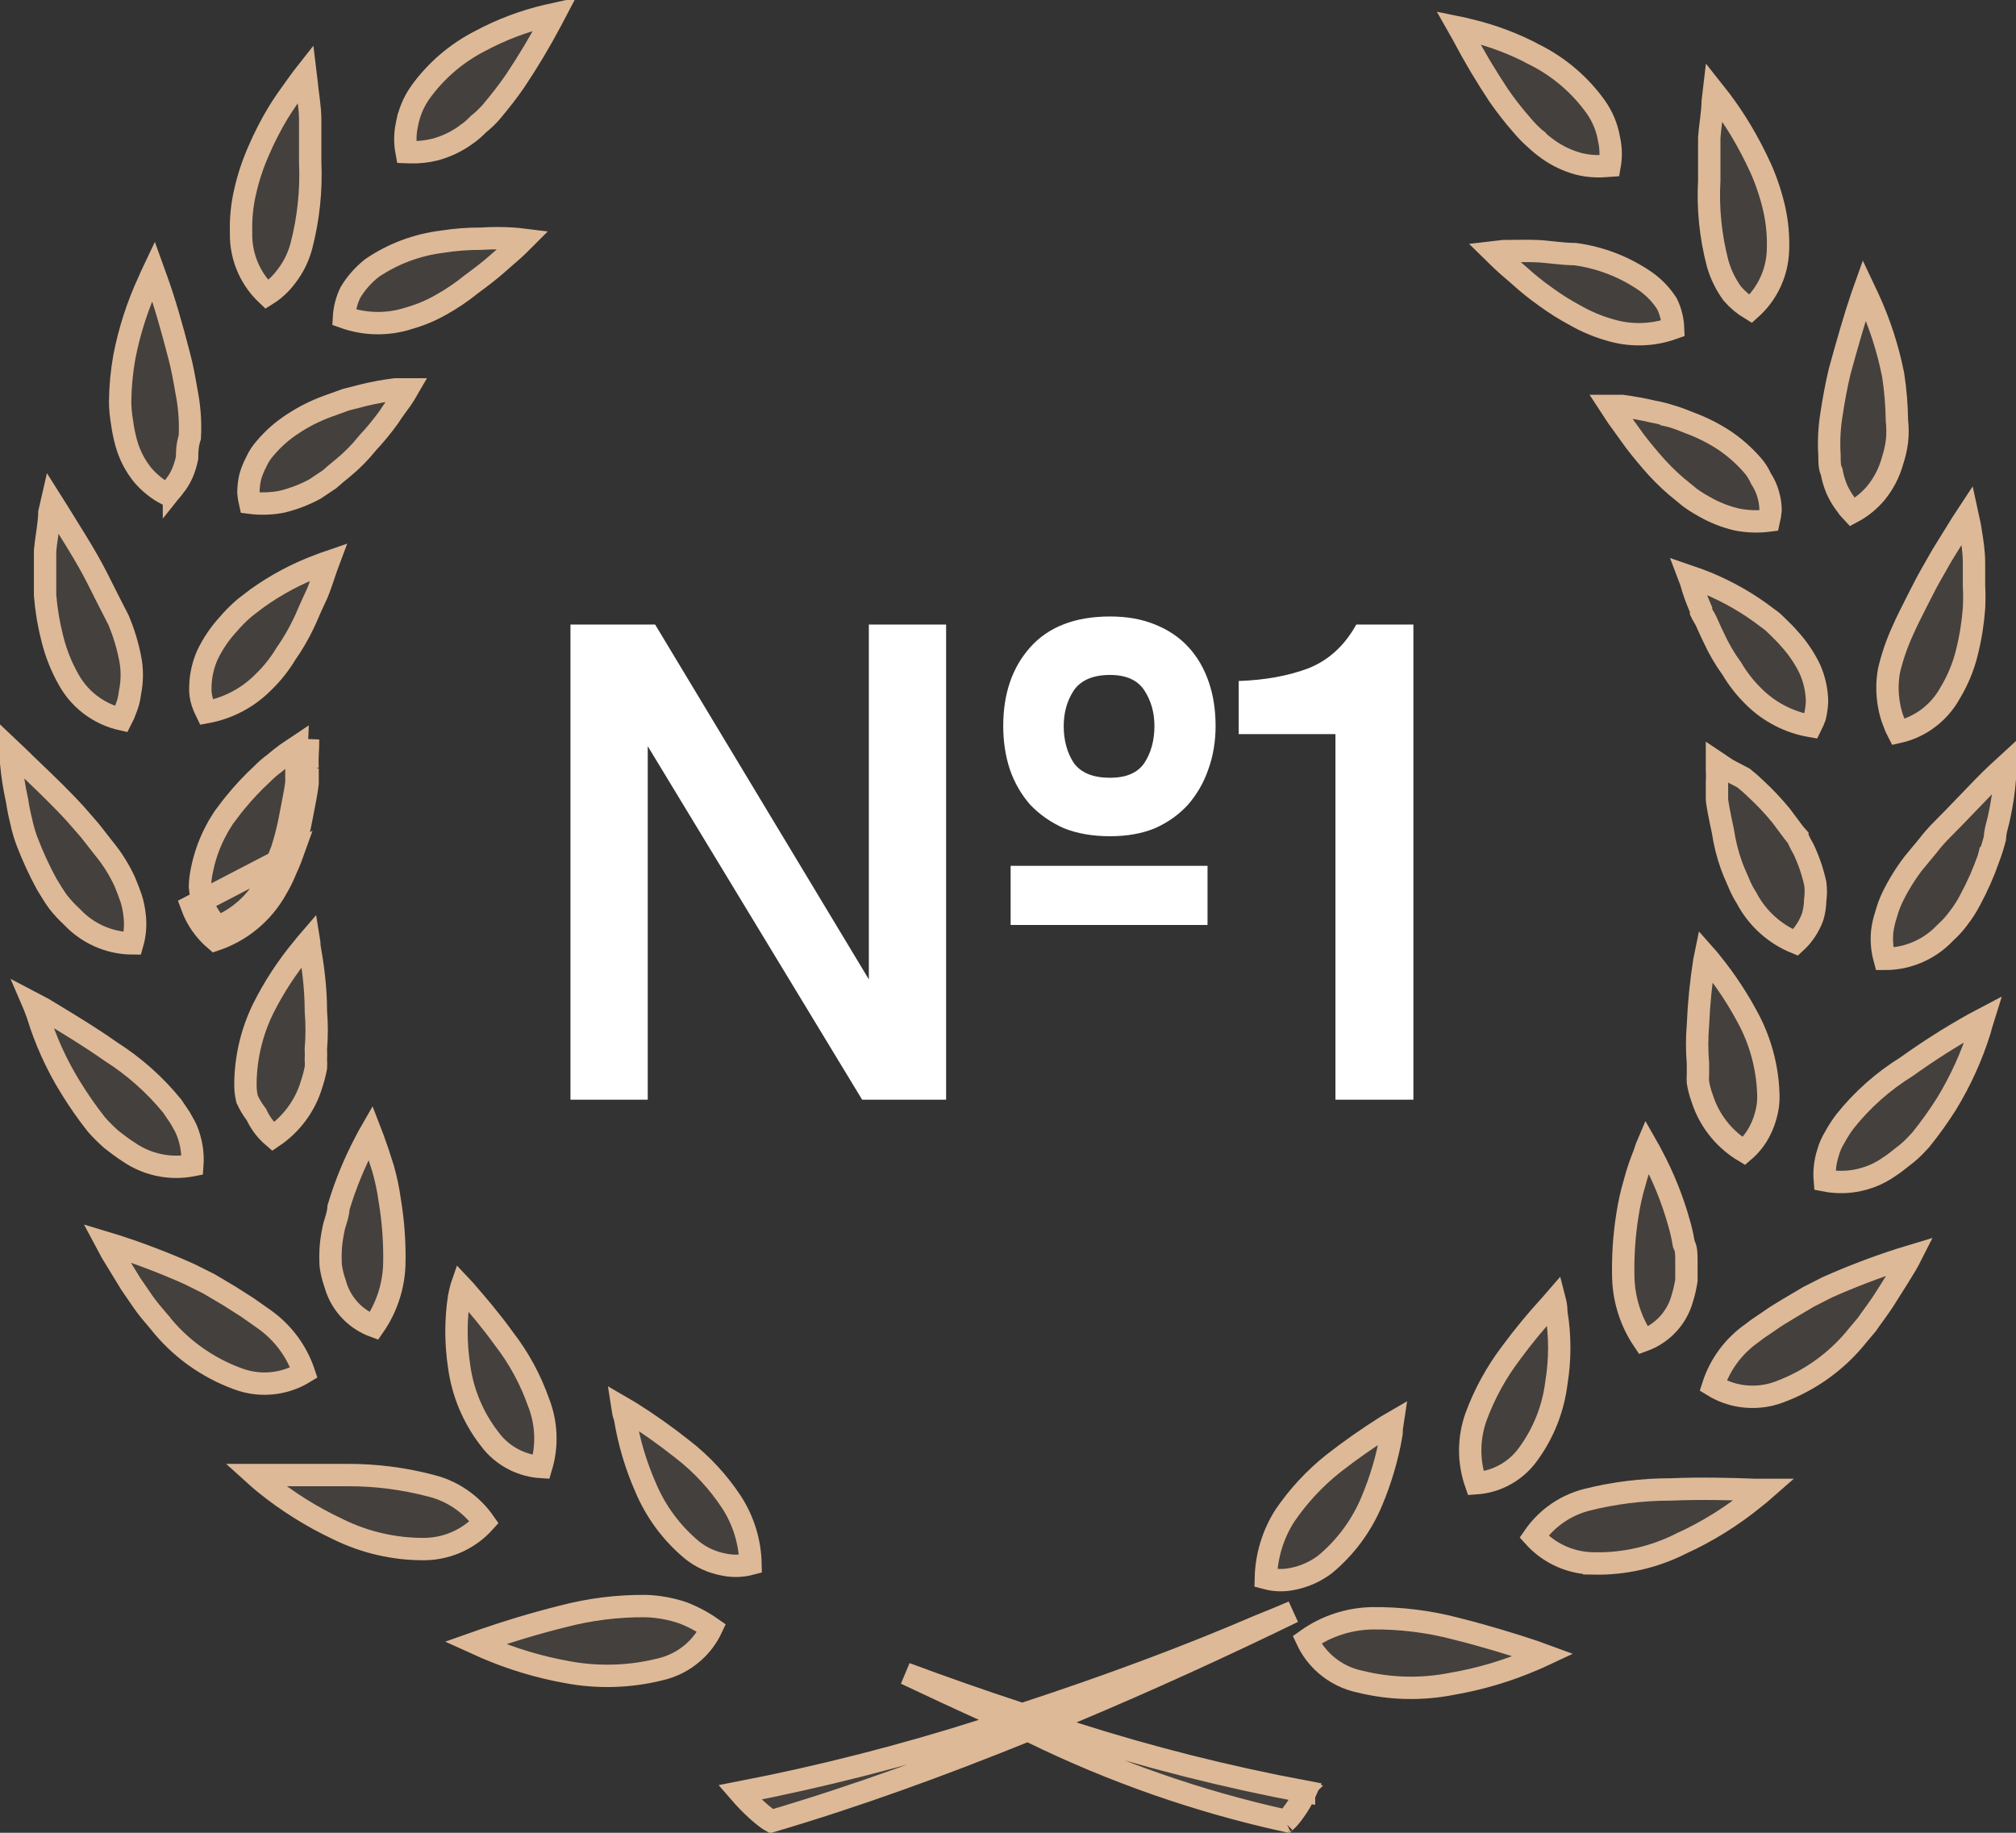 <?xml version="1.0" encoding="UTF-8"?> <svg xmlns="http://www.w3.org/2000/svg" width="66" height="60" viewBox="0 0 66 60" fill="none"><rect x="0" y="0" width="66" height="60" fill="#333333" stroke="none"/><path d="M36.342 27.376C35.77 27.376 35.264 27.288 34.824 27.112C34.398 26.921 34.032 26.665 33.724 26.342C33.431 26.005 33.211 25.623 33.064 25.198C32.917 24.758 32.844 24.281 32.844 23.768C32.844 22.712 33.137 21.854 33.724 21.194C34.325 20.519 35.198 20.182 36.342 20.182C36.899 20.182 37.391 20.27 37.816 20.446C38.256 20.622 38.623 20.871 38.916 21.194C39.209 21.517 39.429 21.898 39.576 22.338C39.722 22.763 39.796 23.24 39.796 23.768C39.796 24.281 39.715 24.758 39.554 25.198C39.407 25.623 39.187 26.005 38.894 26.342C38.6 26.665 38.241 26.921 37.816 27.112C37.391 27.288 36.899 27.376 36.342 27.376ZM18.676 36V20.446H21.448L28.444 32.062V20.446H30.974V36H28.224L21.206 24.428V36H18.676ZM36.342 22.096C35.785 22.096 35.389 22.265 35.154 22.602C34.934 22.939 34.824 23.328 34.824 23.768C34.824 24.237 34.934 24.641 35.154 24.978C35.389 25.301 35.785 25.462 36.342 25.462C36.87 25.462 37.244 25.301 37.464 24.978C37.684 24.641 37.794 24.237 37.794 23.768C37.794 23.328 37.684 22.939 37.464 22.602C37.244 22.265 36.87 22.096 36.342 22.096ZM33.086 28.344H39.532V30.28H33.086V28.344ZM46.272 36H43.72V24.032H40.552V22.294C41.417 22.265 42.18 22.125 42.84 21.876C43.5 21.612 44.02 21.135 44.402 20.446H46.272V36Z" fill="white"></path><path d="M18.405 52.921L18.405 52.921L18.41 52.92C19.304 52.684 20.225 52.569 21.149 52.578C21.559 52.592 21.965 52.666 22.353 52.797C22.686 52.926 23.003 53.094 23.295 53.299C23.154 53.599 22.952 53.868 22.702 54.09C22.386 54.37 22.003 54.565 21.59 54.656L21.589 54.656L21.581 54.658C20.59 54.901 19.558 54.928 18.555 54.739L18.552 54.738C17.642 54.574 16.755 54.307 15.906 53.942L15.906 53.942L15.903 53.94C15.786 53.891 15.669 53.84 15.553 53.787L15.868 53.676C16.555 53.438 17.453 53.159 18.405 52.921Z" fill="#DEB997" fill-opacity="0.1" stroke="#DEB997" stroke-width="0.732"></path><path d="M21.139 48.702L21.139 48.702L21.137 48.697C20.82 47.979 20.595 47.224 20.467 46.45L20.462 46.419L20.452 46.389C20.413 46.279 20.391 46.178 20.377 46.084L20.626 46.229C21.223 46.603 21.798 47.01 22.349 47.448L22.349 47.448L22.352 47.45C22.975 47.933 23.513 48.515 23.946 49.172C24.34 49.778 24.555 50.48 24.57 51.198C24.284 51.274 23.982 51.281 23.691 51.218L23.691 51.218L23.681 51.216C23.309 51.146 22.961 50.987 22.665 50.753C21.998 50.201 21.475 49.498 21.139 48.702Z" fill="#DEB997" fill-opacity="0.1" stroke="#DEB997" stroke-width="0.732"></path><path d="M13.886 50.712L13.886 50.712C12.914 50.717 11.954 50.497 11.081 50.07L11.081 50.07L11.076 50.067C10.214 49.663 9.405 49.157 8.666 48.558C8.551 48.464 8.448 48.374 8.354 48.289H8.677H8.681H8.685H8.69H8.694H8.698H8.703H8.707H8.712H8.716H8.72H8.725H8.729H8.733H8.738H8.742H8.747H8.751H8.756H8.76H8.764H8.769H8.773H8.778H8.782H8.787H8.791H8.796H8.8H8.805H8.809H8.813H8.818H8.822H8.827H8.832H8.836H8.841H8.845H8.85H8.854H8.859H8.863H8.868H8.872H8.877H8.881H8.886H8.891H8.895H8.9H8.904H8.909H8.914H8.918H8.923H8.927H8.932H8.937H8.941H8.946H8.951H8.955H8.96H8.965H8.969H8.974H8.979H8.983H8.988H8.993H8.997H9.002H9.007H9.011H9.016H9.021H9.026H9.03H9.035H9.04H9.044H9.049H9.054H9.059H9.063H9.068H9.073H9.078H9.083H9.087H9.092H9.097H9.102H9.106H9.111H9.116H9.121H9.126H9.131H9.135H9.14H9.145H9.15H9.155H9.16H9.164H9.169H9.174H9.179H9.184H9.189H9.194H9.198H9.203H9.208H9.213H9.218H9.223H9.228H9.233H9.238H9.243H9.248H9.252H9.257H9.262H9.267H9.272H9.277H9.282H9.287H9.292H9.297H9.302H9.307H9.312H9.317H9.322H9.327H9.332H9.337H9.342H9.347H9.352H9.357H9.362H9.367H9.372H9.377H9.382H9.387H9.392H9.397H9.402H9.407H9.412H9.418H9.423H9.428H9.433H9.438H9.443H9.448H9.453H9.458H9.463H9.468H9.474H9.479H9.484H9.489H9.494H9.499H9.504H9.509H9.515H9.52H9.525H9.53H9.535H9.54H9.545H9.551H9.556H9.561H9.566H9.571H9.577H9.582H9.587H9.592H9.597H9.603H9.608H9.613H9.618H9.623H9.629H9.634H9.639H9.644H9.649H9.655H9.66H9.665H9.67H9.676H9.681H9.686H9.691H9.697H9.702H9.707H9.713H9.718H9.723H9.728H9.734H9.739H9.744H9.75H9.755H9.76H9.765H9.771H9.776H9.781H9.787H9.792H9.797H9.803H9.808H9.813H9.819H9.824H9.829H9.835H9.84H9.845H9.851H9.856H9.862H9.867H9.872H9.878H9.883H9.888H9.894H9.899H9.905H9.91H9.915H9.921H9.926H9.932H9.937H9.942H9.948H9.953H9.959H9.964H9.969H9.975H9.98H9.986H9.991H9.997H10.002H10.008H10.013H10.018H10.024H10.029H10.035H10.04H10.046H10.051H10.057H10.062H10.068H10.073H10.079H10.084H10.089H10.095H10.101H10.106H10.111H10.117H10.123H10.128H10.133H10.139H10.145H10.15H10.155H10.161H10.167H10.172H10.178H10.183H10.189H10.194H10.2H10.205H10.211H10.216H10.222H10.227H10.233H10.239H10.244H10.25H10.255H10.261H10.266H10.272H10.277H10.283H10.289H10.294H10.3H10.305H10.311H10.317H10.322H10.328H10.333H10.339H10.345H10.35H10.356H10.361H10.367H10.373H10.378H10.384H10.389H10.395H10.401H10.406H10.412H10.417H10.423H10.429H10.434H10.44H10.446H10.451H10.457H10.463H10.468H10.474H10.479H10.485H10.491H10.496H10.502H10.508H10.513H10.519H10.525H10.53H10.536H10.542H10.547H10.553H10.559H10.564H10.57H10.576H10.581H10.587H10.593H10.598H10.604H10.61H10.616H10.621H10.627H10.633H10.638H10.644H10.65H10.655H10.661H10.667H10.672H10.678H10.684H10.69H10.695H10.701H10.707H10.712H10.718H10.724H10.73H10.735H10.741H10.747H10.752H10.758H10.764H10.77H10.775H10.781H10.787H10.793H10.798H10.804H10.81H10.816H10.821H10.827H10.833H10.838H10.844H10.85H10.856H10.861H10.867H10.873H10.879H10.885H10.89H10.896H10.902H10.908H10.913H10.919H10.925H10.931H10.936H10.942H10.948H10.954H10.96H10.965H10.971H10.977H10.983H10.988H10.994H11H11.006H11.011H11.017H11.023H11.029H11.035H11.04H11.046H11.052H11.058H11.064H11.069H11.075H11.081H11.087H11.092H11.098H11.104H11.11H11.116H11.121H11.127H11.133H11.139H11.145H11.15H11.156H11.162H11.168H11.174H11.18H11.185H11.191H11.197H11.203H11.209H11.214H11.22H11.226H11.232H11.238H11.243H11.249H11.255H11.261H11.267H11.273H11.278H11.284H11.29H11.296H11.302H11.307H11.313H11.319H11.325H11.331H11.336H11.342H11.348H11.354H11.36H11.366H11.371H11.377H11.383L11.389 48.289L11.389 48.289C12.316 48.287 13.239 48.407 14.135 48.645L14.135 48.645L14.137 48.645C14.523 48.745 14.885 48.92 15.202 49.161C15.453 49.351 15.671 49.578 15.851 49.834C15.631 50.077 15.368 50.278 15.074 50.426C14.706 50.612 14.299 50.71 13.886 50.712Z" fill="#DEB997" fill-opacity="0.1" stroke="#DEB997" stroke-width="0.732"></path><path d="M16.017 47.09L16.017 47.09L16.01 47.082C15.485 46.398 15.148 45.59 15.032 44.737L15.032 44.737L15.031 44.731C14.916 43.977 14.915 43.21 15.03 42.456C15.051 42.343 15.078 42.24 15.105 42.134C15.106 42.131 15.107 42.127 15.108 42.124L15.221 42.244C15.244 42.271 15.267 42.298 15.291 42.326C15.626 42.715 16.063 43.222 16.488 43.812L16.488 43.812L16.495 43.822C16.985 44.453 17.368 45.159 17.632 45.912L17.632 45.912L17.637 45.923C17.898 46.598 17.925 47.338 17.718 48.026C17.424 48.008 17.136 47.932 16.87 47.804C16.53 47.64 16.237 47.395 16.017 47.09Z" fill="#DEB997" fill-opacity="0.1" stroke="#DEB997" stroke-width="0.732"></path><path d="M5.212 43.276L5.212 43.275L5.204 43.266L4.911 42.918L4.777 42.745L4.67 42.597L4.281 42.03L3.651 40.998C3.592 40.89 3.537 40.788 3.487 40.694L3.821 40.795C4.63 41.058 5.425 41.364 6.202 41.711L6.836 42.027L7.488 42.413L8.1 42.802L8.674 43.206C9.272 43.637 9.717 44.242 9.95 44.935C9.666 45.108 9.35 45.222 9.019 45.27C8.606 45.331 8.184 45.286 7.793 45.14L7.793 45.14L7.79 45.139C6.773 44.769 5.88 44.124 5.212 43.276Z" fill="#DEB997" fill-opacity="0.1" stroke="#DEB997" stroke-width="0.732"></path><path d="M10.973 42.031L10.97 42.019L10.966 42.007C10.901 41.823 10.855 41.633 10.828 41.44C10.816 41.24 10.816 41.039 10.829 40.838C10.846 40.632 10.877 40.427 10.921 40.225L10.921 40.225L10.923 40.214C10.935 40.149 10.954 40.089 10.979 40.008C10.988 39.979 10.998 39.947 11.008 39.912C11.039 39.807 11.076 39.673 11.084 39.526C11.307 38.782 11.602 38.062 11.966 37.375L11.966 37.375L11.97 37.367C12.021 37.265 12.075 37.165 12.132 37.066C12.161 37.141 12.191 37.22 12.222 37.302C12.318 37.562 12.429 37.894 12.541 38.256C12.637 38.591 12.709 38.932 12.756 39.277L12.756 39.277L12.758 39.288C12.876 39.988 12.926 40.699 12.909 41.409C12.883 42.129 12.65 42.824 12.241 43.414C11.973 43.315 11.728 43.16 11.522 42.96C11.259 42.704 11.07 42.383 10.973 42.031Z" fill="#DEB997" fill-opacity="0.1" stroke="#DEB997" stroke-width="0.732"></path><path d="M1.118 32.917C1.109 32.894 1.1 32.871 1.091 32.85L1.409 33.017C1.521 33.085 1.639 33.156 1.761 33.23C2.325 33.572 2.98 33.968 3.608 34.412L3.615 34.417L3.623 34.422C4.386 34.906 5.066 35.509 5.636 36.208C5.682 36.281 5.732 36.352 5.776 36.416C5.79 36.436 5.804 36.455 5.816 36.473C5.876 36.56 5.925 36.635 5.963 36.711L5.97 36.725L5.978 36.739C6.072 36.891 6.144 37.056 6.193 37.227L6.193 37.227L6.195 37.233C6.285 37.53 6.319 37.839 6.297 38.147C5.976 38.21 5.645 38.215 5.32 38.161C4.917 38.094 4.534 37.938 4.2 37.704L4.193 37.7L4.187 37.696C4.007 37.58 3.837 37.45 3.642 37.298C3.473 37.148 3.313 36.989 3.163 36.821C2.856 36.432 2.572 36.027 2.314 35.605L2.314 35.605L2.313 35.604C1.85 34.857 1.486 34.053 1.23 33.214L1.227 33.205L1.224 33.196C1.19 33.102 1.156 33.014 1.125 32.934C1.122 32.929 1.12 32.923 1.118 32.917Z" fill="#DEB997" fill-opacity="0.1" stroke="#DEB997" stroke-width="0.732"></path><path d="M8.41 36.521L8.395 36.488L8.372 36.459C8.26 36.31 8.165 36.15 8.088 35.981C8.049 35.814 8.031 35.642 8.035 35.47L8.035 35.467C8.044 34.614 8.244 33.774 8.621 33.008C8.973 32.306 9.406 31.646 9.909 31.042L9.909 31.042L9.917 31.032C9.981 30.95 10.048 30.869 10.116 30.79C10.124 30.838 10.128 30.886 10.128 30.935V30.967L10.133 30.998C10.232 31.557 10.341 32.297 10.341 33.086V33.101L10.342 33.116C10.375 33.52 10.375 33.925 10.342 34.329L10.34 34.356L10.342 34.383C10.347 34.471 10.347 34.559 10.342 34.647L10.34 34.67L10.342 34.694C10.347 34.779 10.348 34.865 10.343 34.951C10.308 35.133 10.261 35.313 10.203 35.49L10.203 35.49L10.2 35.499C9.99 36.199 9.543 36.803 8.94 37.211C8.718 37.021 8.538 36.786 8.41 36.521Z" fill="#DEB997" fill-opacity="0.1" stroke="#DEB997" stroke-width="0.732"></path><path d="M0.366 24.563V24.561C0.448 24.638 0.535 24.721 0.622 24.808C0.767 24.952 0.937 25.115 1.121 25.291C1.539 25.692 2.033 26.165 2.481 26.659L2.941 27.187L3.389 27.76L3.389 27.76L3.395 27.767C3.67 28.1 3.9 28.466 4.082 28.858C4.16 29.04 4.226 29.223 4.296 29.419C4.35 29.596 4.388 29.779 4.407 29.963L4.407 29.963L4.408 29.97C4.445 30.277 4.42 30.588 4.336 30.884C4.007 30.882 3.681 30.82 3.373 30.702C2.991 30.555 2.648 30.324 2.368 30.028L2.359 30.018L2.35 30.01C2.186 29.859 2.035 29.696 1.898 29.521C1.769 29.341 1.651 29.146 1.525 28.936C1.285 28.496 1.075 28.041 0.896 27.573L0.896 27.573L0.895 27.572C0.812 27.356 0.747 27.134 0.699 26.907L0.698 26.899L0.696 26.891C0.639 26.671 0.594 26.447 0.561 26.221L0.559 26.208L0.556 26.195C0.467 25.796 0.404 25.391 0.366 24.984V24.983V24.979V24.975V24.97V24.966V24.962V24.957V24.953V24.949V24.944V24.94V24.936V24.931V24.927V24.923V24.919V24.914V24.91V24.906V24.901V24.897V24.893V24.889V24.885V24.88V24.876V24.872V24.868V24.863V24.859V24.855V24.851V24.847V24.843V24.838V24.834V24.83V24.826V24.822V24.818V24.814V24.809V24.805V24.801V24.797V24.793V24.789V24.785V24.781V24.777V24.773V24.768V24.764V24.76V24.756V24.752V24.748V24.744V24.74V24.736V24.732V24.728V24.724V24.72V24.716V24.712V24.708V24.704V24.7V24.697V24.693V24.689V24.685V24.681V24.677V24.673V24.669V24.665V24.661V24.657V24.654V24.65V24.646V24.642V24.638V24.634V24.631V24.627V24.623V24.619V24.615V24.611V24.608V24.604V24.6V24.596V24.593V24.589V24.585V24.581V24.578V24.574V24.57V24.566V24.563Z" fill="#DEB997" fill-opacity="0.1" stroke="#DEB997" stroke-width="0.732"></path><path d="M9.872 26.762C9.891 26.657 9.912 26.551 9.933 26.445C9.987 26.171 10.04 25.9 10.07 25.645V25.149M9.872 26.762L10.085 24.21C10.086 24.372 10.081 24.535 10.07 24.697C10.062 24.847 10.062 24.999 10.07 25.149M9.872 26.762C9.799 27.165 9.699 27.562 9.573 27.951M9.872 26.762L9.573 27.951M10.07 25.149L9.705 25.17C9.705 25.166 9.704 25.163 9.704 25.159M10.07 25.149H9.704V25.159M9.704 25.159V25.622C9.675 25.857 9.627 26.1 9.576 26.361C9.555 26.47 9.533 26.581 9.511 26.696L9.511 26.696L9.511 26.698C9.442 27.082 9.347 27.461 9.227 27.833C9.161 28.015 9.081 28.201 9 28.377L8.996 28.385L8.993 28.392C8.92 28.57 8.833 28.743 8.734 28.909L8.734 28.909L8.727 28.92C8.372 29.563 7.808 30.065 7.13 30.345C6.912 30.12 6.741 29.852 6.631 29.558C6.591 29.383 6.562 29.206 6.546 29.027C6.55 28.849 6.57 28.671 6.609 28.496L6.609 28.496L6.61 28.489C6.69 28.085 6.822 27.694 7.003 27.325L7.151 27.044L7.319 26.773C7.37 26.707 7.415 26.646 7.459 26.587C7.546 26.471 7.625 26.364 7.723 26.25L7.723 26.25L7.727 26.245C7.988 25.927 8.27 25.627 8.572 25.348L8.579 25.342L8.585 25.335C8.708 25.21 8.84 25.095 8.982 24.991L8.996 24.981L9.009 24.969C9.099 24.888 9.184 24.825 9.276 24.755C9.314 24.727 9.352 24.698 9.393 24.666C9.509 24.585 9.618 24.511 9.716 24.446C9.713 24.522 9.71 24.598 9.705 24.673L9.705 24.673L9.705 24.676C9.696 24.837 9.696 24.998 9.704 25.159ZM9.573 27.951C9.502 28.149 9.417 28.347 9.332 28.531C9.252 28.727 9.157 28.916 9.048 29.097C8.613 29.883 7.899 30.479 7.046 30.767C6.699 30.471 6.435 30.091 6.279 29.663L9.573 27.951Z" fill="#DEB997" fill-opacity="0.1" stroke="#DEB997" stroke-width="0.732"></path><path d="M1.617 16.776C1.644 16.651 1.671 16.535 1.696 16.427C1.753 16.517 1.814 16.613 1.877 16.715C1.877 16.715 1.877 16.716 1.877 16.716L2.515 17.747C2.755 18.14 2.99 18.54 3.196 18.951C3.407 19.371 3.633 19.822 3.887 20.314C4.05 20.707 4.175 21.115 4.257 21.532L4.258 21.533C4.333 21.906 4.333 22.289 4.258 22.662L4.255 22.678L4.253 22.694C4.233 22.869 4.189 23.04 4.122 23.203L4.118 23.214L4.114 23.224C4.076 23.335 4.03 23.442 3.976 23.546C3.654 23.473 3.348 23.34 3.074 23.154C2.734 22.923 2.453 22.616 2.253 22.259L2.253 22.259L2.251 22.256C2.015 21.841 1.837 21.396 1.72 20.933L1.72 20.933L1.719 20.93C1.597 20.459 1.516 19.978 1.476 19.493V19.493V19.492V19.49V19.489V19.487V19.486V19.484V19.483V19.481V19.48V19.478V19.477V19.475V19.474V19.472V19.471V19.469V19.468V19.466V19.465V19.463V19.462V19.46V19.459V19.457V19.456V19.454V19.453V19.451V19.45V19.448V19.447V19.445V19.444V19.442V19.441V19.439V19.438V19.436V19.435V19.433V19.432V19.43V19.429V19.427V19.426V19.424V19.423V19.422V19.42V19.419V19.417V19.416V19.414V19.413V19.411V19.41V19.408V19.407V19.405V19.404V19.402V19.401V19.399V19.398V19.396V19.395V19.393V19.392V19.39V19.389V19.387V19.386V19.384V19.383V19.381V19.38V19.378V19.377V19.375V19.374V19.372V19.371V19.369V19.368V19.366V19.365V19.363V19.362V19.36V19.359V19.357V19.356V19.354V19.353V19.351V19.35V19.348V19.347V19.345V19.344V19.343V19.341V19.34V19.338V19.337V19.335V19.334V19.332V19.331V19.329V19.328V19.326V19.325V19.323V19.322V19.32V19.319V19.317V19.316V19.314V19.313V19.311V19.31V19.308V19.307V19.305V19.304V19.302V19.301V19.299V19.298V19.296V19.295V19.293V19.292V19.29V19.289V19.287V19.286V19.284V19.283V19.281V19.28V19.278V19.277V19.275V19.274V19.272V19.271V19.269V19.268V19.266V19.265V19.263V19.262V19.26V19.259V19.257V19.256V19.254V19.253V19.251V19.25V19.248V19.247V19.245V19.244V19.242V19.241V19.239V19.238V19.236V19.235V19.233V19.232V19.23V19.229V19.227V19.226V19.225V19.223V19.222V19.22V19.219V19.217V19.216V19.214V19.213V19.211V19.21V19.208V19.207V19.205V19.204V19.202V19.201V19.199V19.198V19.196V19.195V19.193V19.192V19.19V19.189V19.187V19.186V19.184V19.183V19.181V19.18V19.178V19.177V19.175V19.174V19.172V19.171V19.169V19.168V19.166V19.165V19.163V19.162V19.16V19.159V19.157V19.156V19.154V19.153V19.151V19.15V19.148V19.147V19.145V19.144V19.142V19.141V19.14V19.138V19.137V19.135V19.134V19.132V19.131V19.129V19.128V19.126V19.125V19.123V19.122V19.12V19.119V19.117V19.116V19.114V19.113V19.111V19.11V19.108V19.107V19.105V19.104V19.102V19.101V19.099V19.098V19.096V19.095V19.093V19.092V19.09V19.089V19.087V19.086V19.084V19.083V19.081V19.08V19.078V19.077V19.075V19.074V19.072V19.071V19.069V19.068V19.066V19.065V19.063V19.062V19.06V19.059V19.057V19.056V19.054V19.053V19.051V19.05V19.049V19.047V19.046V19.044V19.043V19.041V19.04V19.038V19.037V19.035V19.034V19.032V19.031V19.029V19.028V19.026V19.025V19.023V19.022V19.02V19.019V19.017V19.016V19.014V19.013V19.011V19.01V19.008V19.007V19.005V19.004V19.002V19.001V18.999V18.998V18.996V18.995V18.993V18.992V18.99V18.989V18.987V18.986V18.984V18.983V18.981V18.98V18.978V18.977V18.975V18.974V18.972V18.971V18.969V18.968V18.966V18.965V18.963V18.962V18.96V18.959V18.957V18.956V18.954V18.953V18.951V18.95V18.948V18.947V18.945V18.944V18.942V18.941V18.939V18.938V18.936V18.935V18.933V18.932V18.931V18.929V18.928V18.926V18.925V18.923V18.922V18.92V18.919V18.917V18.916V18.914V18.913V18.911V18.91V18.908V18.907V18.905V18.904V18.902V18.901V18.899V18.898V18.896V18.895V18.893V18.892V18.89V18.889V18.887V18.886V18.884V18.883V18.881V18.88V18.878V18.877V18.875V18.874V18.872V18.871V18.869V18.868V18.866V18.865V18.863V18.862V18.86V18.859V18.857V18.856V18.855V18.853V18.852V18.85V18.849V18.847V18.846V18.844V18.843V18.841V18.84V18.838V18.837V18.835V18.834V18.832V18.831V18.829V18.828V18.826V18.825V18.823V18.822V18.82V18.819V18.817V18.816V18.814V18.813V18.811V18.81V18.808V18.807V18.805V18.804V18.802V18.801V18.799V18.798V18.796V18.795V18.793V18.792V18.79V18.789V18.787V18.786V18.784V18.783V18.781V18.78V18.778V18.777V18.775V18.774V18.772V18.771V18.769V18.768V18.766V18.765V18.763V18.762V18.76V18.759V18.757V18.756V18.755V18.753V18.752V18.75V18.748V18.747V18.745V18.744V18.742V18.741V18.739V18.738V18.737V18.735V18.734V18.732V18.731V18.729V18.728V18.726V18.725V18.723V18.722V18.72V18.719V18.717V18.716V18.714V18.713V18.711V18.71V18.708V18.707V18.705V18.704V18.702V18.701V18.699V18.698V18.696V18.695V18.694V18.692V18.691V18.689V18.688V18.686V18.685V18.683V18.682V18.68V18.679V18.677V18.676V18.674V18.673V18.671V18.67V18.668V18.667V18.665V18.664V18.662V18.661V18.66V18.658V18.657V18.655V18.654V18.652V18.651V18.649V18.648V18.646V18.645V18.643V18.642V18.64V18.639V18.637V18.636V18.634V18.633V18.631V18.63V18.628V18.627V18.626V18.624V18.623V18.621V18.62V18.618V18.617V18.615V18.614V18.612V18.611V18.61V18.608V18.607V18.605V18.604V18.602V18.601V18.599V18.598V18.596V18.595V18.593V18.592V18.59V18.589V18.587V18.586V18.585V18.583V18.582V18.58V18.579V18.577V18.576V18.574V18.573V18.572V18.57V18.569V18.567V18.566V18.564V18.563V18.561V18.56V18.558V18.557V18.555V18.554V18.552V18.551V18.55V18.548V18.547V18.545V18.544V18.542V18.541V18.539V18.538V18.537V18.535V18.534V18.532V18.531V18.529V18.528V18.526V18.525V18.523V18.522V18.52V18.519V18.518V18.516V18.515V18.513V18.512V18.51V18.509V18.508V18.506V18.505V18.503V18.502V18.5V18.499V18.497V18.496V18.494V18.493V18.492V18.49V18.489V18.487V18.486V18.484V18.483V18.482V18.48V18.479V18.477V18.476V18.474V18.473V18.471V18.47V18.468V18.467V18.466V18.464V18.463V18.461V18.46V18.458V18.457V18.456V18.454V18.453V18.451V18.45V18.448V18.447V18.445V18.444V18.442V18.441V18.44V18.438V18.437V18.435V18.434V18.433V18.431V18.43V18.428V18.427V18.425V18.424V18.422V18.421V18.419V18.418V18.417V18.415V18.414V18.412V18.411V18.41V18.408V18.407V18.405V18.404V18.402V18.401V18.399V18.398V18.397V18.395V18.394V18.392V18.391V18.389V18.388V18.387V18.385V18.384V18.382V18.381V18.379V18.378V18.377V18.375V18.374V18.372V18.371V18.369V18.368V18.366V18.365V18.364V18.362V18.361V18.359V18.358V18.357V18.355V18.354V18.352V18.351V18.349V18.348V18.346V18.345V18.344V18.342V18.341V18.339V18.338V18.337V18.335V18.334V18.332V18.331V18.329V18.328V18.327V18.325V18.324V18.322V18.321V18.319V18.318V18.317V18.315V18.314V18.312V18.311V18.309V18.308V18.307V18.305V18.304V18.302V18.301V18.299V18.298V18.297V18.295V18.294V18.292V18.291V18.29V18.288V18.287V18.285V18.284V18.282V18.281V18.28V18.278V18.277V18.275V18.274V18.273V18.271V18.27V18.268V18.267V18.265V18.264V18.262V18.261V18.26V18.258V18.257V18.255V18.254V18.253V18.251V18.25V18.248V18.247V18.245V18.244V18.243V18.241V18.24V18.238V18.237V18.236V18.234V18.233V18.231V18.23V18.229V18.227V18.226V18.224V18.223V18.221V18.22V18.219V18.217V18.216V18.214V18.213V18.212V18.21V18.209V18.207V18.206V18.204V18.203V18.202V18.2V18.199V18.197V18.196V18.195V18.193V18.192V18.19V18.189V18.187V18.186V18.185V18.183V18.182V18.18V18.179V18.177V18.176V18.175V18.173V18.172V18.171V18.169V18.168V18.166V18.165V18.163V18.162V18.161V18.159V18.158V18.156V18.155V18.154V18.152V18.151V18.149V18.148V18.146V18.145V18.144V18.142V18.141V18.139V18.138V18.137V18.135V18.134V18.132V18.131V18.13V18.128V18.127V18.125V18.124V18.122V18.121V18.12V18.118V18.117V18.115V18.114V18.113V18.111V18.11V18.108V18.107V18.105V18.104V18.103V18.101V18.1V18.099V18.097V18.096V18.094V18.093V18.091V18.09V18.089V18.087V18.086V18.084V18.083V18.081V18.08V18.079V18.077V18.076V18.075V18.073V18.072V18.07V18.069V18.067V18.066V18.065V18.063V18.062V18.06V18.059V18.058V18.056V18.055V18.053V18.052V18.05V18.049V18.048V18.046V18.045V18.044V18.042V18.041V18.039V18.038V18.036V18.035V18.034V18.032V18.031V18.029V18.028V18.026V18.025C1.492 17.852 1.516 17.684 1.541 17.513C1.547 17.471 1.553 17.428 1.559 17.386C1.587 17.185 1.614 16.976 1.617 16.776Z" fill="#DEB997" fill-opacity="0.1" stroke="#DEB997" stroke-width="0.732"></path><path d="M8.635 22.319L8.635 22.319L8.629 22.325C8.122 22.841 7.468 23.186 6.759 23.315C6.707 23.21 6.663 23.102 6.626 22.992C6.576 22.836 6.553 22.672 6.558 22.509L6.558 22.509L6.559 22.502C6.564 22.134 6.644 21.771 6.794 21.434C6.97 21.071 7.197 20.735 7.47 20.438L7.47 20.438L7.479 20.428C7.614 20.27 7.759 20.121 7.914 19.982L7.914 19.982L7.915 19.981C8.019 19.887 8.14 19.795 8.277 19.693C8.325 19.656 8.375 19.619 8.427 19.579C9.047 19.136 9.723 18.777 10.438 18.51L10.438 18.51L10.443 18.509C10.546 18.468 10.651 18.43 10.756 18.394C10.736 18.448 10.716 18.501 10.694 18.555L10.69 18.564L10.687 18.574C10.597 18.843 10.449 19.283 10.389 19.416C10.354 19.493 10.315 19.577 10.276 19.662L10.275 19.663C10.236 19.748 10.197 19.833 10.162 19.911C10.127 19.987 10.098 20.056 10.07 20.121C10.029 20.218 9.99 20.308 9.94 20.408L9.94 20.408L9.937 20.415C9.772 20.762 9.578 21.095 9.357 21.409L9.35 21.419L9.344 21.43C9.146 21.755 8.908 22.054 8.635 22.319Z" fill="#DEB997" fill-opacity="0.1" stroke="#DEB997" stroke-width="0.732"></path><path d="M5.695 15.941L5.695 15.94L5.687 15.951C5.623 16.036 5.553 16.116 5.478 16.19C5.176 16.035 4.907 15.823 4.684 15.566C4.428 15.254 4.24 14.892 4.133 14.503C4.074 14.29 4.03 14.074 4 13.856L3.999 13.849L3.998 13.842C3.958 13.616 3.936 13.386 3.933 13.156C3.938 12.666 3.983 12.177 4.069 11.695C4.235 10.831 4.507 9.991 4.878 9.193L4.878 9.193L4.884 9.181C4.928 9.076 4.974 8.973 5.023 8.87C5.059 8.97 5.098 9.078 5.139 9.192C5.374 9.84 5.627 10.718 5.867 11.649L5.867 11.649L5.868 11.652C5.965 12.016 6.027 12.369 6.092 12.738C6.109 12.835 6.126 12.934 6.145 13.035C6.213 13.458 6.237 13.887 6.214 14.315C6.129 14.572 6.125 14.81 6.125 14.988C6.09 15.159 6.039 15.327 5.971 15.488C5.899 15.65 5.807 15.802 5.695 15.941Z" fill="#DEB997" fill-opacity="0.1" stroke="#DEB997" stroke-width="0.732"></path><path d="M13.346 12.747H13.347C13.316 12.801 13.284 12.853 13.25 12.906L13.25 12.906L13.248 12.909C13.176 13.025 13.098 13.138 13.014 13.246L13.014 13.246L13.006 13.257L12.864 13.455L12.864 13.455L12.857 13.465L12.719 13.671C12.51 13.959 12.284 14.234 12.041 14.494L12.033 14.504L12.024 14.514C11.79 14.805 11.527 15.072 11.239 15.31C11.239 15.31 11.239 15.31 11.238 15.311L10.998 15.508L10.998 15.508L10.99 15.515L10.78 15.697L10.303 16.014C9.966 16.195 9.607 16.332 9.234 16.424C8.888 16.492 8.532 16.503 8.183 16.458C8.157 16.347 8.14 16.233 8.132 16.119C8.134 15.949 8.154 15.779 8.192 15.613C8.239 15.445 8.305 15.283 8.387 15.129L8.392 15.118L8.397 15.107C8.469 14.951 8.563 14.805 8.678 14.676L8.678 14.676L8.685 14.668C8.943 14.362 9.246 14.095 9.583 13.877L9.583 13.877L9.587 13.875C9.939 13.641 10.318 13.45 10.716 13.305C10.716 13.305 10.716 13.305 10.716 13.305L11.324 13.085L11.915 12.934C12.254 12.852 12.597 12.79 12.943 12.747H12.944H12.946H12.947H12.949H12.951H12.953H12.955H12.956H12.958H12.96H12.962H12.964H12.966H12.967H12.969H12.971H12.973H12.974H12.976H12.978H12.98H12.982H12.983H12.985H12.987H12.989H12.991H12.992H12.994H12.996H12.998H12.999H13.001H13.003H13.005H13.007H13.008H13.01H13.012H13.014H13.015H13.017H13.019H13.021H13.022H13.024H13.026H13.028H13.029H13.031H13.033H13.035H13.036H13.038H13.04H13.042H13.043H13.045H13.047H13.049H13.05H13.052H13.054H13.056H13.057H13.059H13.061H13.062H13.064H13.066H13.068H13.069H13.071H13.073H13.074H13.076H13.078H13.08H13.081H13.083H13.085H13.086H13.088H13.09H13.091H13.093H13.095H13.097H13.098H13.1H13.102H13.103H13.105H13.107H13.108H13.11H13.112H13.114H13.115H13.117H13.119H13.12H13.122H13.124H13.125H13.127H13.129H13.13H13.132H13.134H13.135H13.137H13.139H13.14H13.142H13.144H13.145H13.147H13.149H13.15H13.152H13.154H13.155H13.157H13.159H13.16H13.162H13.164H13.165H13.167H13.169H13.17H13.172H13.174H13.175H13.177H13.178H13.18H13.182H13.183H13.185H13.187H13.188H13.19H13.191H13.193H13.195H13.196H13.198H13.2H13.201H13.203H13.204H13.206H13.208H13.209H13.211H13.213H13.214H13.216H13.217H13.219H13.22H13.222H13.224H13.225H13.227H13.229H13.23H13.232H13.233H13.235H13.236H13.238H13.24H13.241H13.243H13.244H13.246H13.248H13.249H13.251H13.252H13.254H13.255H13.257H13.259H13.26H13.262H13.263H13.265H13.266H13.268H13.27H13.271H13.273H13.274H13.276H13.277H13.279H13.28H13.282H13.284H13.285H13.287H13.288H13.29H13.291H13.293H13.294H13.296H13.297H13.299H13.301H13.302H13.304H13.305H13.307H13.308H13.31H13.311H13.313H13.314H13.316H13.317H13.319H13.32H13.322H13.323H13.325H13.326H13.328H13.329H13.331H13.332H13.334H13.336H13.337H13.339H13.34H13.342H13.343H13.345H13.346Z" fill="#DEB997" fill-opacity="0.1" stroke="#DEB997" stroke-width="0.732"></path><path d="M9.798 2.686C9.864 2.592 9.934 2.5 10.005 2.41C10.018 2.514 10.031 2.627 10.043 2.748C10.054 2.883 10.073 3.029 10.092 3.171C10.099 3.224 10.106 3.277 10.112 3.329C10.136 3.526 10.155 3.72 10.155 3.917V4.582V4.583V4.585V4.586V4.588V4.589V4.591V4.592V4.593V4.595V4.596V4.598V4.599V4.6V4.602V4.603V4.605V4.606V4.607V4.609V4.61V4.612V4.613V4.614V4.616V4.617V4.619V4.62V4.622V4.623V4.624V4.626V4.627V4.629V4.63V4.631V4.633V4.634V4.636V4.637V4.638V4.64V4.641V4.643V4.644V4.645V4.647V4.648V4.65V4.651V4.653V4.654V4.655V4.657V4.658V4.66V4.661V4.662V4.664V4.665V4.667V4.668V4.669V4.671V4.672V4.674V4.675V4.676V4.678V4.679V4.681V4.682V4.684V4.685V4.686V4.688V4.689V4.691V4.692V4.693V4.695V4.696V4.698V4.699V4.7V4.702V4.703V4.705V4.706V4.707V4.709V4.71V4.712V4.713V4.715V4.716V4.717V4.719V4.72V4.722V4.723V4.724V4.726V4.727V4.729V4.73V4.731V4.733V4.734V4.736V4.737V4.739V4.74V4.741V4.743V4.744V4.746V4.747V4.748V4.75V4.751V4.753V4.754V4.755V4.757V4.758V4.76V4.761V4.762V4.764V4.765V4.767V4.768V4.77V4.771V4.772V4.774V4.775V4.777V4.778V4.779V4.781V4.782V4.784V4.785V4.786V4.788V4.789V4.791V4.792V4.793V4.795V4.796V4.798V4.799V4.801V4.802V4.803V4.805V4.806V4.808V4.809V4.81V4.812V4.813V4.815V4.816V4.817V4.819V4.82V4.822V4.823V4.824V4.826V4.827V4.829V4.83V4.832V4.833V4.834V4.836V4.837V4.839V4.84V4.841V4.843V4.844V4.846V4.847V4.848V4.85V4.851V4.853V4.854V4.856V4.857V4.858V4.86V4.861V4.863V4.864V4.865V4.867V4.868V4.87V4.871V4.872V4.874V4.875V4.877V4.878V4.879V4.881V4.882V4.884V4.885V4.886V4.888V4.889V4.891V4.892V4.894V4.895V4.896V4.898V4.899V4.901V4.902V4.903V4.905V4.906V4.908V4.909V4.91V4.912V4.913V4.915V4.916V4.918V4.919V4.92V4.922V4.923V4.925V4.926V4.927V4.929V4.93V4.932V4.933V4.934V4.936V4.937V4.939V4.94V4.941V4.943V4.944V4.946V4.947V4.949V4.95V4.951V4.953V4.954V4.956V4.957V4.958V4.96V4.961V4.963V4.964V4.965V4.967V4.968V4.97V4.971V4.972V4.974V4.975V4.977V4.978V4.98V4.981V4.982V4.984V4.985V4.987V4.988V4.989V4.991V4.992V4.994V4.995V4.996V4.998V4.999V5.001V5.002V5.003V5.005V5.006V5.008V5.009V5.011V5.012V5.013V5.015V5.016V5.018V5.019V5.02V5.022V5.023V5.025V5.026V5.027V5.029V5.03V5.032V5.033V5.034V5.036V5.037V5.039V5.04V5.042V5.043V5.044V5.046V5.047V5.049V5.05V5.051V5.053V5.054V5.056V5.057V5.058V5.06V5.061V5.063V5.064V5.066V5.067V5.068V5.07V5.071V5.073V5.074V5.075V5.077V5.078V5.08V5.081V5.082V5.084V5.085V5.087V5.088V5.089V5.091V5.092V5.094V5.095V5.097V5.098V5.099V5.101V5.102V5.104V5.105V5.106V5.108V5.109V5.111V5.112V5.113V5.115V5.116V5.118V5.119V5.12V5.122V5.123V5.125V5.126V5.128V5.129V5.13V5.132V5.133V5.135V5.136V5.137V5.139V5.14V5.142V5.143V5.144V5.146V5.147V5.149V5.15V5.151V5.153V5.154V5.156V5.157V5.159V5.16V5.161V5.163V5.164V5.166V5.167V5.168V5.17V5.171V5.173V5.174V5.175V5.177V5.178V5.18V5.181V5.182V5.184V5.185V5.187V5.188V5.19V5.191V5.192V5.194V5.195V5.197V5.198V5.199V5.201V5.202V5.204V5.205V5.206V5.208V5.209V5.211V5.212V5.213V5.215V5.216V5.218V5.219V5.221V5.222V5.223V5.225V5.226V5.228V5.229V5.23V5.232V5.233V5.235V5.236V5.237V5.239V5.24V5.242V5.243V5.245V5.246V5.247V5.249V5.25V5.252V5.253V5.254V5.256V5.257V5.259V5.26V5.261V5.263V5.264V5.266V5.267V5.268V5.27V5.271V5.273V5.274V5.276V5.277V5.278V5.28V5.281V5.283V5.284V5.285V5.287V5.288V5.29V5.291V5.292V5.294V5.295V5.297V5.298V5.299V5.301V5.302V5.304V5.312L10.156 5.32C10.195 6.236 10.099 7.154 9.869 8.042L9.869 8.042C9.775 8.405 9.609 8.745 9.38 9.042L9.38 9.042L9.374 9.049C9.201 9.286 8.984 9.487 8.736 9.642C8.491 9.41 8.291 9.135 8.147 8.829C7.969 8.45 7.882 8.036 7.892 7.619L7.892 7.61L7.892 7.6C7.88 7.156 7.924 6.711 8.024 6.277L8.025 6.276C8.129 5.813 8.279 5.362 8.471 4.929L8.471 4.929L8.472 4.925C8.655 4.502 8.865 4.091 9.103 3.696C9.293 3.384 9.491 3.111 9.676 2.854C9.717 2.798 9.757 2.742 9.797 2.687L9.798 2.686Z" fill="#DEB997" fill-opacity="0.1" stroke="#DEB997" stroke-width="0.732"></path><path d="M15.433 9.304L15.427 9.309L15.42 9.314C15.115 9.561 14.79 9.781 14.448 9.973L14.448 9.973L14.447 9.974C14.11 10.165 13.751 10.316 13.378 10.421L13.378 10.421L13.367 10.425C12.678 10.643 11.937 10.627 11.261 10.385C11.277 10.105 11.349 9.83 11.472 9.575C11.655 9.269 11.894 8.999 12.175 8.777C12.864 8.308 13.658 8.011 14.487 7.911L14.487 7.911L14.501 7.909C14.909 7.845 15.321 7.813 15.734 7.815L15.746 7.815L15.759 7.814C16.107 7.792 16.455 7.792 16.803 7.814C16.917 7.823 17.031 7.834 17.144 7.848L16.996 7.996C16.871 8.121 16.732 8.242 16.569 8.383C16.486 8.455 16.398 8.532 16.301 8.618C16.045 8.847 15.758 9.065 15.433 9.304Z" fill="#DEB997" fill-opacity="0.1" stroke="#DEB997" stroke-width="0.732"></path><path d="M13.323 4.07C13.391 3.695 13.539 3.34 13.758 3.028C14.266 2.32 14.936 1.743 15.714 1.345L15.714 1.345L15.72 1.342C16.412 0.97 17.151 0.691 17.916 0.512L17.916 0.512L17.927 0.51C18.006 0.489 18.085 0.469 18.164 0.452C18.126 0.525 18.084 0.603 18.038 0.686L18.038 0.686L18.035 0.691C17.677 1.365 17.286 2.02 16.862 2.653C16.631 2.992 16.37 3.32 16.091 3.655C15.969 3.797 15.834 3.927 15.688 4.043L15.669 4.058L15.652 4.076C15.527 4.205 15.389 4.322 15.241 4.424L15.24 4.424L15.235 4.428C14.936 4.641 14.602 4.799 14.248 4.895C13.976 4.963 13.695 4.992 13.415 4.983L13.31 4.979C13.254 4.682 13.257 4.377 13.32 4.081L13.321 4.081L13.323 4.07ZM32.197 55.969C31.344 55.584 30.491 55.185 29.65 54.788C30.875 55.245 32.109 55.677 33.352 56.085L33.466 56.122L33.58 56.085C36.271 55.205 38.935 54.212 41.176 53.245C41.563 53.09 41.949 52.93 42.333 52.767C40.015 53.896 37.581 55.009 35.1 56.05L34.184 56.434L35.13 56.736C37.626 57.534 40.169 58.176 42.745 58.657C42.7 58.76 42.636 58.881 42.56 59.008C42.447 59.197 42.319 59.378 42.207 59.507C42.168 59.552 42.135 59.586 42.109 59.61C39.232 58.977 36.442 58.003 33.798 56.709L33.651 56.638L33.5 56.699C30.765 57.803 28.047 58.795 25.251 59.621C25.207 59.597 25.146 59.557 25.069 59.498C24.898 59.369 24.691 59.181 24.498 58.984C24.394 58.878 24.299 58.774 24.217 58.679C26.901 58.159 29.553 57.482 32.158 56.652L33.067 56.362L32.197 55.969ZM52.676 4.552C52.741 4.839 52.748 5.135 52.697 5.424L52.525 5.436C52.24 5.456 51.955 5.431 51.678 5.362C51.323 5.266 50.989 5.108 50.69 4.895L50.689 4.894C50.533 4.784 50.386 4.663 50.248 4.532L50.248 4.531L50.239 4.524C50.094 4.395 49.959 4.256 49.835 4.108L49.835 4.108L49.83 4.102C49.555 3.79 49.299 3.462 49.063 3.12C48.639 2.482 48.248 1.823 47.891 1.145L47.886 1.135L47.88 1.125C47.835 1.052 47.791 0.977 47.749 0.902C47.857 0.924 47.965 0.949 48.071 0.977L48.071 0.977L48.08 0.979C48.846 1.158 49.584 1.437 50.276 1.808L50.276 1.809L50.282 1.812C51.06 2.21 51.731 2.787 52.239 3.496C52.459 3.806 52.608 4.16 52.673 4.534L52.675 4.543L52.676 4.552ZM43.057 58.715C43.056 58.715 43.056 58.715 43.055 58.714C43.056 58.715 43.056 58.715 43.057 58.715L43.057 58.715ZM42.055 59.653C42.055 59.653 42.057 59.651 42.062 59.649C42.057 59.652 42.055 59.653 42.055 59.653Z" fill="#DEB997" fill-opacity="0.1" stroke="#DEB997" stroke-width="0.732"></path><path d="M47.536 55.123L47.536 55.123L47.527 55.125C46.54 55.319 45.523 55.296 44.546 55.057L44.546 55.057L44.533 55.054C44.111 54.968 43.719 54.774 43.396 54.491C43.138 54.265 42.931 53.989 42.787 53.681C43.412 53.236 44.16 52.99 44.933 52.978C45.858 52.969 46.78 53.084 47.675 53.319L47.675 53.319L47.679 53.321C48.63 53.558 49.528 53.837 50.203 54.061L50.537 54.183C50.42 54.238 50.302 54.29 50.183 54.34L50.183 54.34L50.179 54.341C49.332 54.705 48.445 54.967 47.536 55.123Z" fill="#DEB997" fill-opacity="0.1" stroke="#DEB997" stroke-width="0.732"></path><path d="M42.351 51.682L42.351 51.682L42.345 51.683C42.046 51.751 41.736 51.744 41.441 51.664C41.458 50.948 41.668 50.247 42.052 49.637C42.493 48.985 43.031 48.404 43.647 47.913C44.206 47.477 44.786 47.071 45.385 46.693L45.586 46.576C45.569 46.685 45.556 46.808 45.554 46.942C45.423 47.706 45.204 48.452 44.901 49.166L44.901 49.167C44.565 49.961 44.043 50.664 43.378 51.215C43.074 51.444 42.724 51.603 42.351 51.682Z" fill="#DEB997" fill-opacity="0.1" stroke="#DEB997" stroke-width="0.732"></path><path d="M54.683 48.76L54.691 48.76L54.698 48.76C55.677 48.718 56.73 48.746 57.422 48.774L57.43 48.775H57.437H57.756C57.665 48.855 57.565 48.939 57.455 49.024L57.455 49.024L57.447 49.031C56.709 49.634 55.896 50.141 55.028 50.537L55.027 50.537L55.016 50.543C54.14 50.982 53.17 51.202 52.19 51.184L52.19 51.183L52.185 51.183C51.772 51.181 51.366 51.084 50.997 50.898C50.703 50.75 50.439 50.548 50.219 50.304C50.398 50.045 50.617 49.815 50.868 49.623C51.185 49.38 51.547 49.204 51.934 49.103C52.832 48.876 53.756 48.761 54.683 48.76Z" fill="#DEB997" fill-opacity="0.1" stroke="#DEB997" stroke-width="0.732"></path><path d="M50.769 42.712C50.81 42.659 50.852 42.607 50.897 42.556C50.927 42.672 50.95 42.786 50.95 42.927V42.957L50.955 42.987C51.078 43.739 51.078 44.507 50.955 45.26L50.954 45.267L50.953 45.274C50.849 46.117 50.531 46.92 50.027 47.607L50.027 47.607L50.025 47.61C49.805 47.916 49.512 48.163 49.172 48.329C48.903 48.461 48.611 48.538 48.314 48.558C48.069 47.853 48.071 47.084 48.324 46.378C48.599 45.632 48.984 44.93 49.465 44.295L49.465 44.295L49.467 44.291C49.866 43.751 50.294 43.232 50.748 42.736L50.759 42.725L50.769 42.712Z" fill="#DEB997" fill-opacity="0.1" stroke="#DEB997" stroke-width="0.732"></path><path d="M60.833 43.698L60.833 43.698L60.826 43.706C60.154 44.552 59.262 45.197 58.246 45.571L58.244 45.572C57.853 45.718 57.431 45.762 57.018 45.702C56.686 45.654 56.368 45.538 56.084 45.364C56.308 44.669 56.755 44.062 57.361 43.64L57.373 43.631L57.385 43.621C57.482 43.541 57.582 43.474 57.698 43.397C57.773 43.347 57.854 43.293 57.946 43.228C58.13 43.096 58.331 42.976 58.545 42.848C58.546 42.847 58.546 42.847 58.546 42.847L59.202 42.458L59.822 42.142C60.603 41.795 61.402 41.489 62.216 41.227L62.553 41.125C62.505 41.22 62.451 41.321 62.388 41.426C62.265 41.634 62.071 41.941 61.919 42.181C61.843 42.3 61.779 42.403 61.738 42.468C61.633 42.639 61.499 42.826 61.356 43.026L61.243 43.18L61.243 43.18L61.238 43.187L61.12 43.357L60.833 43.698Z" fill="#DEB997" fill-opacity="0.1" stroke="#DEB997" stroke-width="0.732"></path><path d="M54.968 40.034L54.968 40.034L54.969 40.038C55.03 40.247 55.079 40.46 55.115 40.675L55.124 40.724L55.145 40.769C55.204 40.896 55.21 41.039 55.21 41.279V41.28V41.282V41.283V41.284V41.286V41.287V41.288V41.29V41.291V41.292V41.294V41.295V41.296V41.297V41.299V41.3V41.301V41.303V41.304V41.305V41.307V41.308V41.309V41.311V41.312V41.313V41.315V41.316V41.317V41.319V41.32V41.321V41.323V41.324V41.325V41.327V41.328V41.329V41.331V41.332V41.333V41.334V41.336V41.337V41.338V41.34V41.341V41.342V41.344V41.345V41.346V41.347V41.349V41.35V41.352V41.353V41.354V41.355V41.357V41.358V41.359V41.361V41.362V41.363V41.364V41.366V41.367V41.368V41.37V41.371V41.372V41.374V41.375V41.376V41.378V41.379V41.38V41.382V41.383V41.384V41.385V41.387V41.388V41.389V41.391V41.392V41.393V41.395V41.396V41.397V41.398V41.4V41.401V41.402V41.404V41.405V41.406V41.408V41.409V41.41V41.411V41.413V41.414V41.415V41.417V41.418V41.419V41.421V41.422V41.423V41.425V41.426V41.427V41.428V41.43V41.431V41.432V41.434V41.435V41.436V41.438V41.439V41.44V41.441V41.443V41.444V41.445V41.447V41.448V41.449V41.45V41.452V41.453V41.454V41.456V41.457V41.458V41.459V41.461V41.462V41.463V41.465V41.466V41.467V41.468V41.47V41.471V41.472V41.474V41.475V41.476V41.478V41.479V41.48V41.481V41.483V41.484V41.485V41.487V41.488V41.489V41.49V41.492V41.493V41.494V41.496V41.497V41.498V41.499V41.501V41.502V41.503V41.505V41.506V41.507V41.509V41.51V41.511V41.512V41.514V41.515V41.516V41.518V41.519V41.52V41.521V41.523V41.524V41.525V41.527V41.528V41.529V41.531V41.532V41.533V41.534V41.536V41.537V41.538V41.539V41.541V41.542V41.543V41.545V41.546V41.547V41.548V41.55V41.551V41.552V41.554V41.555V41.556V41.557V41.559V41.56V41.561V41.563V41.564V41.565V41.566V41.568V41.569V41.57V41.572V41.573V41.574V41.575V41.577V41.578V41.579V41.581V41.582V41.583V41.584V41.586V41.587V41.588V41.59V41.591V41.592V41.593V41.595V41.596V41.597V41.599V41.6V41.601V41.602V41.604V41.605V41.606V41.608V41.609V41.61V41.611V41.613V41.614V41.615V41.617V41.618V41.619V41.62V41.622V41.623V41.624V41.626V41.627V41.628V41.63V41.631V41.632V41.633V41.635V41.636V41.637V41.639V41.64V41.641V41.642V41.644V41.645V41.646V41.648V41.649V41.65V41.651V41.653V41.654V41.655V41.657V41.658V41.659V41.66V41.662V41.663V41.664V41.666V41.667V41.668V41.669V41.671V41.672V41.673V41.675V41.676V41.677V41.678V41.68V41.681V41.682V41.684V41.685V41.686V41.687V41.689V41.69V41.691V41.693V41.694V41.695V41.696V41.698V41.699V41.7V41.702V41.703V41.704V41.705V41.707V41.708V41.709V41.711V41.712V41.713V41.714V41.716V41.717V41.718V41.719V41.721V41.722V41.723V41.725V41.726V41.727V41.729V41.73V41.731V41.732V41.734V41.735V41.736V41.738V41.739V41.74V41.742V41.743V41.744V41.745V41.747V41.748V41.749V41.751V41.752V41.753V41.754V41.756V41.757V41.758V41.76V41.761V41.762V41.764V41.765V41.766V41.767V41.769V41.77V41.771V41.773V41.774V41.775V41.776V41.778V41.779V41.78V41.782V41.783V41.784V41.785V41.787V41.788V41.789V41.791V41.792V41.793V41.795V41.796V41.797V41.798V41.8V41.801V41.802V41.804V41.805V41.806V41.808V41.809V41.81V41.812V41.813V41.814V41.815V41.817V41.818V41.819V41.821V41.822V41.823V41.825V41.826V41.827V41.828V41.83V41.831V41.832V41.834V41.835V41.836V41.837V41.839V41.84V41.841V41.843V41.844V41.845V41.847V41.848V41.849V41.851V41.852V41.853V41.855V41.856V41.857V41.858V41.86V41.861V41.862V41.864V41.865V41.866V41.868V41.869V41.87V41.871V41.873V41.874V41.875V41.877V41.878V41.879V41.881V41.882V41.883V41.885V41.886V41.887V41.889V41.89V41.891V41.892V41.894V41.895V41.896V41.898V41.899V41.9V41.902V41.903V41.904V41.906V41.907V41.908V41.91V41.911V41.912V41.914V41.915V41.916V41.917C55.181 42.106 55.139 42.292 55.084 42.474L55.084 42.474L55.08 42.487C54.986 42.844 54.796 43.168 54.531 43.426C54.323 43.628 54.075 43.783 53.804 43.882C53.403 43.288 53.174 42.593 53.145 41.874C53.123 41.164 53.169 40.454 53.282 39.752L53.282 39.752L53.283 39.749C53.336 39.403 53.413 39.06 53.513 38.724L53.513 38.724L53.516 38.712C53.6 38.395 53.704 38.084 53.828 37.781L53.831 37.773L53.834 37.764C53.86 37.689 53.884 37.619 53.904 37.555C53.906 37.551 53.907 37.547 53.908 37.544C53.911 37.536 53.913 37.529 53.916 37.522C53.975 37.625 54.031 37.73 54.085 37.837L54.085 37.837L54.089 37.843C54.46 38.54 54.755 39.274 54.968 40.034Z" fill="#DEB997" fill-opacity="0.1" stroke="#DEB997" stroke-width="0.732"></path><path d="M62.417 34.921L62.427 34.914L62.437 34.907C63.14 34.403 63.871 33.939 64.627 33.517L64.921 33.362C64.885 33.477 64.847 33.605 64.811 33.744C64.549 34.58 64.186 35.38 63.73 36.129C63.471 36.539 63.188 36.935 62.883 37.313C62.714 37.496 62.579 37.641 62.41 37.774C62.36 37.813 62.312 37.85 62.267 37.886C62.12 38.003 61.993 38.104 61.856 38.192L61.849 38.196L61.843 38.201C61.509 38.435 61.126 38.591 60.723 38.658C60.397 38.712 60.064 38.707 59.741 38.643C59.716 38.337 59.751 38.029 59.846 37.736L59.846 37.736L59.849 37.724C59.898 37.552 59.971 37.388 60.065 37.235L60.07 37.227L60.074 37.219C60.17 37.043 60.278 36.875 60.398 36.715C60.962 36.006 61.645 35.399 62.417 34.921Z" fill="#DEB997" fill-opacity="0.1" stroke="#DEB997" stroke-width="0.732"></path><path d="M55.829 31.279C55.893 31.351 55.954 31.425 56.014 31.5L56.014 31.5L56.016 31.503C56.509 32.11 56.938 32.766 57.295 33.461C57.68 34.228 57.885 35.072 57.894 35.929C57.893 36.111 57.869 36.292 57.821 36.468L57.821 36.468L57.819 36.476C57.776 36.651 57.714 36.82 57.634 36.981L57.634 36.981L57.632 36.984C57.502 37.253 57.318 37.491 57.092 37.684C56.802 37.51 56.542 37.29 56.323 37.032C56.054 36.717 55.852 36.352 55.727 35.958L55.724 35.95L55.722 35.943C55.66 35.774 55.614 35.599 55.586 35.421C55.581 35.333 55.581 35.245 55.587 35.158L55.588 35.146V35.135V34.824V34.809L55.586 34.794C55.553 34.39 55.553 33.984 55.586 33.58L55.587 33.573L55.587 33.565C55.617 32.859 55.687 32.155 55.796 31.456L55.796 31.456L55.797 31.454C55.806 31.393 55.817 31.336 55.829 31.279Z" fill="#DEB997" fill-opacity="0.1" stroke="#DEB997" stroke-width="0.732"></path><path d="M65.371 25.333C65.464 25.245 65.552 25.163 65.634 25.088V25.092V25.095V25.099V25.103V25.107V25.11V25.114V25.118V25.122V25.125V25.129V25.133V25.137V25.141V25.145V25.148V25.152V25.156V25.16V25.164V25.168V25.171V25.175V25.179V25.183V25.187V25.191V25.195V25.199V25.203V25.206V25.21V25.214V25.218V25.222V25.226V25.23V25.234V25.238V25.242V25.246V25.25V25.254V25.258V25.262V25.266V25.27V25.274V25.278V25.282V25.286V25.29V25.294V25.299V25.303V25.307V25.311V25.315V25.319V25.323V25.327V25.331V25.335V25.34V25.344V25.348V25.352V25.356V25.36V25.364V25.369V25.373V25.377V25.381V25.386V25.39V25.394V25.398V25.402V25.407V25.411V25.415V25.419V25.424V25.428V25.432V25.436V25.441V25.445V25.449V25.454V25.458V25.462V25.467V25.471V25.475V25.48V25.484V25.488V25.493V25.497V25.501V25.505C65.602 25.907 65.543 26.306 65.458 26.701L65.456 26.707L65.455 26.714C65.442 26.786 65.425 26.852 65.404 26.933C65.394 26.969 65.384 27.007 65.374 27.05C65.345 27.163 65.314 27.301 65.308 27.449C65.251 27.667 65.183 27.882 65.104 28.093L65.103 28.093L65.101 28.101C64.937 28.57 64.736 29.025 64.499 29.462L64.499 29.462L64.497 29.467C64.393 29.667 64.271 29.857 64.134 30.036L64.134 30.036L64.128 30.044C64.001 30.219 63.856 30.38 63.695 30.526L63.685 30.535L63.675 30.545C63.394 30.843 63.049 31.072 62.665 31.217C62.355 31.334 62.027 31.393 61.697 31.391C61.616 31.097 61.59 30.79 61.621 30.485C61.645 30.299 61.688 30.115 61.747 29.936L61.75 29.926L61.753 29.916C61.804 29.729 61.872 29.547 61.956 29.372C62.146 28.981 62.374 28.611 62.638 28.265L63.102 27.705L63.106 27.7L63.111 27.694C63.245 27.518 63.391 27.35 63.547 27.193C63.845 26.896 64.134 26.594 64.408 26.309C64.758 25.943 65.083 25.603 65.371 25.333Z" fill="#DEB997" fill-opacity="0.1" stroke="#DEB997" stroke-width="0.732"></path><path d="M56.21 24.96C56.307 25.024 56.414 25.097 56.528 25.177L56.547 25.191L56.568 25.202L57.079 25.469C57.212 25.575 57.341 25.687 57.463 25.805L57.463 25.805L57.469 25.811C57.77 26.089 58.051 26.386 58.31 26.702L58.715 27.245C58.744 27.285 58.775 27.32 58.797 27.345C58.805 27.354 58.811 27.361 58.817 27.367C58.827 27.379 58.835 27.388 58.843 27.397V27.405L58.876 27.477C58.925 27.586 58.981 27.692 59.042 27.795C59.214 28.158 59.344 28.538 59.43 28.93C59.452 29.105 59.452 29.282 59.428 29.456L59.426 29.476L59.425 29.495C59.421 29.67 59.393 29.844 59.344 30.012C59.227 30.335 59.034 30.624 58.782 30.856C58.101 30.576 57.537 30.068 57.189 29.417L57.183 29.404L57.175 29.392C57.076 29.236 56.991 29.072 56.922 28.901L56.922 28.901L56.919 28.893C56.897 28.841 56.875 28.793 56.855 28.746C56.791 28.601 56.735 28.473 56.686 28.334C56.556 27.971 56.462 27.596 56.405 27.214L56.403 27.203L56.401 27.192C56.358 26.993 56.309 26.764 56.271 26.562C56.23 26.346 56.21 26.202 56.21 26.151V26.15V26.149V26.148V26.146V26.145V26.144V26.143V26.142V26.141V26.14V26.139V26.138V26.137V26.136V26.135V26.134V26.133V26.131V26.13V26.129V26.128V26.127V26.126V26.125V26.124V26.123V26.122V26.121V26.12V26.119V26.118V26.117V26.116V26.114V26.113V26.112V26.111V26.11V26.109V26.108V26.107V26.106V26.105V26.104V26.103V26.102V26.101V26.1V26.099V26.098V26.097V26.096V26.095V26.093V26.092V26.091V26.09V26.089V26.088V26.087V26.086V26.085V26.084V26.083V26.082V26.081V26.08V26.079V26.078V26.077V26.076V26.075V26.074V26.073V26.072V26.071V26.07V26.069V26.067V26.067V26.065V26.064V26.063V26.062V26.061V26.06V26.059V26.058V26.057V26.056V26.055V26.054V26.053V26.052V26.051V26.05V26.049V26.048V26.047V26.046V26.045V26.044V26.043V26.042V26.041V26.04V26.039V26.038V26.037V26.036V26.035V26.034V26.033V26.032V26.031V26.03V26.029V26.028V26.027V26.026V26.024V26.023V26.023V26.021V26.02V26.02V26.018V26.017V26.016V26.015V26.014V26.013V26.012V26.011V26.01V26.009V26.008V26.007V26.006V26.005V26.004V26.003V26.002V26.001V26V25.999V25.998V25.997V25.996V25.995V25.994V25.993V25.992V25.991V25.99V25.989V25.988V25.987V25.986V25.985V25.984V25.983V25.982V25.981V25.98V25.979V25.978V25.977V25.976V25.975V25.974V25.973V25.972V25.971V25.97V25.969V25.968V25.967V25.966V25.965V25.964V25.963V25.962V25.961V25.96V25.959V25.959V25.957V25.956V25.956V25.954V25.953V25.953V25.952V25.951V25.95V25.949V25.948V25.947V25.946V25.945V25.944V25.943V25.942V25.941V25.94V25.939V25.938V25.937V25.936V25.935V25.934V25.933V25.932V25.931V25.93V25.929V25.928V25.927V25.926V25.925V25.924V25.923V25.922V25.921V25.92V25.919V25.918V25.917V25.916V25.915V25.914V25.913V25.912V25.911V25.91V25.909V25.908V25.907V25.906V25.905V25.904V25.903V25.902V25.901V25.901V25.899V25.899V25.898V25.897V25.896V25.895V25.894V25.893V25.892V25.891V25.89V25.889V25.888V25.887V25.886V25.885V25.884V25.883V25.882V25.881V25.88V25.879V25.878V25.877V25.876V25.875V25.874V25.873V25.872V25.871V25.87V25.869V25.868V25.867V25.866V25.866V25.864V25.863V25.863V25.862V25.861V25.86V25.859V25.858V25.857V25.856V25.855V25.854V25.853V25.852V25.851V25.85V25.849V25.848V25.847V25.846V25.845V25.844V25.843V25.842V25.841V25.84V25.839V25.838V25.837V25.836V25.835V25.834V25.834V25.832V25.832V25.831V25.83V25.829V25.828V25.827V25.826V25.825V25.824V25.823V25.822V25.821V25.82V25.819V25.818V25.817V25.816V25.815V25.814V25.813V25.812V25.811V25.81V25.809V25.808V25.807V25.806V25.805V25.805V25.803V25.802V25.802V25.801V25.8V25.799V25.798V25.797V25.796V25.795V25.794V25.793V25.792V25.791V25.79V25.789V25.788V25.787V25.786V25.785V25.784V25.783V25.782V25.781V25.78V25.779V25.778V25.777V25.776V25.775V25.774V25.773V25.773V25.772V25.771V25.77V25.769V25.768V25.767V25.766V25.765V25.764V25.763V25.762V25.761V25.76V25.759V25.758V25.757V25.756V25.755V25.754V25.753V25.752V25.751V25.75V25.749V25.748V25.747V25.746V25.745V25.744V25.743V25.742V25.741V25.741V25.74V25.739V25.738V25.737V25.736V25.735V25.734V25.733V25.732V25.731V25.73V25.729V25.728V25.727V25.726V25.725V25.724V25.723V25.722V25.721V25.72V25.719V25.718V25.717V25.716V25.715V25.714V25.713V25.712V25.711V25.71V25.709V25.708V25.707V25.706V25.705V25.704V25.703V25.703V25.701V25.701V25.7V25.699V25.698V25.697V25.696V25.695V25.694V25.693V25.692V25.691V25.69V25.689V25.688V25.687V25.686V25.685V25.684V25.683V25.682V25.681V25.68V25.679V25.678V25.677V25.676V25.675V25.674V25.673V25.672V25.671V25.67V25.669V25.668V25.667V25.666V25.665V25.664V25.663V25.662V25.661V25.66V25.659V25.658V25.657V25.656V25.655V25.654V25.653V25.652V25.651V25.651C56.218 25.498 56.218 25.346 56.21 25.193V25.193V25.19V25.187V25.184V25.181V25.178V25.174V25.171V25.168V25.165V25.162V25.159V25.156V25.153V25.15V25.147V25.144V25.14V25.137V25.134V25.131V25.128V25.125V25.122V25.119V25.116V25.113V25.11V25.107V25.104V25.101V25.098V25.095V25.092V25.089V25.086V25.083V25.08V25.077V25.074V25.071V25.068V25.065V25.062V25.059V25.056V25.053V25.05V25.047V25.044V25.041V25.038V25.036V25.033V25.03V25.027V25.024V25.021V25.018V25.015V25.012V25.009V25.007V25.004V25.001V24.998V24.995V24.992V24.989V24.986V24.984V24.981V24.978V24.975V24.972V24.97V24.967V24.964V24.961V24.96Z" fill="#DEB997" fill-opacity="0.1" stroke="#DEB997" stroke-width="0.732"></path><path d="M61.845 23.093L61.845 23.093L61.844 23.088C61.775 22.713 61.775 22.329 61.842 21.955C61.947 21.51 62.095 21.076 62.285 20.66L62.285 20.66L62.288 20.654C62.422 20.346 62.586 20.025 62.751 19.7C62.807 19.59 62.863 19.48 62.919 19.37C63.096 19.016 63.294 18.673 63.492 18.329C63.524 18.274 63.556 18.218 63.588 18.162L64.221 17.139L64.412 16.848C64.437 16.961 64.463 17.085 64.488 17.217C64.498 17.277 64.507 17.338 64.517 17.4C64.57 17.727 64.625 18.067 64.625 18.428V18.429V18.43V18.432V18.433V18.435V18.436V18.438V18.439V18.44V18.442V18.443V18.445V18.446V18.447V18.449V18.45V18.452V18.453V18.454V18.456V18.457V18.459V18.46V18.462V18.463V18.464V18.466V18.467V18.468V18.47V18.471V18.473V18.474V18.476V18.477V18.478V18.48V18.481V18.483V18.484V18.485V18.487V18.488V18.49V18.491V18.492V18.494V18.495V18.497V18.498V18.5V18.501V18.502V18.504V18.505V18.507V18.508V18.509V18.511V18.512V18.514V18.515V18.517V18.518V18.519V18.521V18.522V18.523V18.525V18.526V18.528V18.529V18.531V18.532V18.533V18.535V18.536V18.538V18.539V18.541V18.542V18.543V18.545V18.546V18.547V18.549V18.55V18.552V18.553V18.555V18.556V18.557V18.559V18.56V18.562V18.563V18.564V18.566V18.567V18.569V18.57V18.572V18.573V18.574V18.576V18.577V18.579V18.58V18.581V18.583V18.584V18.586V18.587V18.588V18.59V18.591V18.593V18.594V18.596V18.597V18.598V18.6V18.601V18.603V18.604V18.605V18.607V18.608V18.61V18.611V18.613V18.614V18.615V18.617V18.618V18.62V18.621V18.622V18.624V18.625V18.627V18.628V18.63V18.631V18.632V18.634V18.635V18.637V18.638V18.639V18.641V18.642V18.644V18.645V18.646V18.648V18.649V18.651V18.652V18.654V18.655V18.656V18.658V18.659V18.661V18.662V18.663V18.665V18.666V18.668V18.669V18.671V18.672V18.674V18.675V18.676V18.678V18.679V18.681V18.682V18.683V18.685V18.686V18.688V18.689V18.691V18.692V18.693V18.695V18.696V18.698V18.699V18.7V18.702V18.703V18.705V18.706V18.707V18.709V18.71V18.712V18.713V18.715V18.716V18.718V18.719V18.72V18.722V18.723V18.725V18.726V18.727V18.729V18.73V18.732V18.733V18.735V18.736V18.737V18.739V18.74V18.742V18.743V18.745V18.746V18.747V18.749V18.75V18.752V18.753V18.755V18.756V18.757V18.759V18.76V18.762V18.763V18.765V18.766V18.767V18.769V18.77V18.772V18.773V18.774V18.776V18.777V18.779V18.78V18.782V18.783V18.785V18.786V18.787V18.789V18.79V18.792V18.793V18.794V18.796V18.797V18.799V18.8V18.802V18.803V18.805V18.806V18.807V18.809V18.81V18.812V18.813V18.815V18.816V18.817V18.819V18.82V18.822V18.823V18.825V18.826V18.828V18.829V18.83V18.832V18.833V18.835V18.836V18.837V18.839V18.84V18.842V18.843V18.845V18.846V18.848V18.849V18.851V18.852V18.853V18.855V18.856V18.858V18.859V18.86V18.862V18.863V18.865V18.866V18.868V18.869V18.871V18.872V18.873V18.875V18.876V18.878V18.879V18.881V18.882V18.884V18.885V18.887V18.888V18.889V18.891V18.892V18.894V18.895V18.897V18.898V18.899V18.901V18.902V18.904V18.905V18.907V18.908V18.91V18.911V18.913V18.914V18.915V18.917V18.918V18.92V18.921V18.923V18.924V18.925V18.927V18.928V18.93V18.931V18.933V18.934V18.936V18.937V18.939V18.94V18.941V18.943V18.944V18.946V18.947V18.949V18.95V18.952V18.953V18.954V18.956V18.957V18.959V18.96V18.962V18.963V18.965V18.966V18.968V18.969V18.971V18.972V18.973V18.975V18.976V18.978V18.979V18.981V18.982V18.984V18.985V18.986V18.988V18.989V18.991V18.992V18.994V18.995V18.997V18.998V19V19.001V19.003V19.004V19.006V19.007V19.008V19.01V19.011V19.013V19.014V19.016V19.017V19.019V19.02V19.022V19.023V19.024V19.026V19.027V19.029V19.03V19.032V19.033V19.035V19.036V19.038V19.039V19.041V19.042V19.044V19.045V19.047V19.048V19.049V19.051V19.052V19.054V19.055V19.057V19.058V19.06V19.061V19.063V19.064V19.066V19.067V19.069V19.07V19.072V19.073V19.075V19.076V19.077V19.079V19.08V19.082V19.083V19.085V19.086V19.088V19.089V19.091V19.092V19.094V19.095V19.097V19.098V19.1V19.101V19.102V19.104V19.105V19.107V19.108V19.11V19.111V19.113V19.114V19.116V19.117V19.119V19.12V19.122V19.123V19.125V19.126V19.128V19.129V19.131V19.132V19.134V19.135V19.137V19.138V19.14V19.141V19.143V19.144V19.146V19.147V19.148V19.15V19.151V19.153V19.154V19.156V19.157V19.159V19.16V19.162V19.163V19.173L64.625 19.183C64.638 19.424 64.638 19.664 64.626 19.905C64.59 20.393 64.513 20.878 64.394 21.353L64.394 21.353L64.394 21.355C64.281 21.817 64.099 22.26 63.854 22.668L63.85 22.675L63.846 22.681C63.651 23.039 63.373 23.346 63.036 23.577C62.764 23.763 62.459 23.895 62.139 23.966C62.085 23.863 62.039 23.755 62.001 23.644L61.998 23.635L61.994 23.627C61.926 23.454 61.876 23.276 61.845 23.093Z" fill="#DEB997" fill-opacity="0.1" stroke="#DEB997" stroke-width="0.732"></path><path d="M58.563 20.893L58.569 20.899L58.575 20.905C58.848 21.203 59.075 21.538 59.251 21.901C59.399 22.235 59.48 22.595 59.486 22.96C59.48 23.131 59.456 23.301 59.416 23.467C59.378 23.57 59.334 23.672 59.285 23.77C58.572 23.648 57.912 23.306 57.4 22.791L57.4 22.791L57.398 22.788C57.129 22.523 56.895 22.224 56.703 21.9L56.694 21.885L56.684 21.872C56.461 21.564 56.269 21.234 56.111 20.888L56.111 20.888L56.105 20.875C56.047 20.76 55.99 20.634 55.935 20.511C55.913 20.461 55.891 20.412 55.869 20.364C55.844 20.308 55.814 20.256 55.79 20.214C55.781 20.199 55.774 20.186 55.767 20.174C55.751 20.147 55.738 20.125 55.724 20.1C55.698 20.052 55.691 20.03 55.689 20.026V19.959L55.659 19.889C55.541 19.619 55.442 19.342 55.363 19.059L55.358 19.04L55.351 19.022C55.33 18.969 55.309 18.916 55.289 18.863C55.395 18.899 55.5 18.937 55.605 18.977L55.605 18.977L55.607 18.977C56.322 19.244 56.998 19.603 57.618 20.047C57.689 20.101 57.752 20.146 57.81 20.189C57.93 20.276 58.028 20.346 58.117 20.436C58.163 20.482 58.207 20.525 58.25 20.566C58.366 20.68 58.47 20.781 58.563 20.893Z" fill="#DEB997" fill-opacity="0.1" stroke="#DEB997" stroke-width="0.732"></path><path d="M60.953 9.715L61.033 9.49L61.169 9.778C61.536 10.576 61.808 11.414 61.978 12.275C62.053 12.762 62.094 13.253 62.101 13.746L62.101 13.763L62.103 13.781C62.127 14.002 62.128 14.226 62.103 14.447C62.076 14.659 62.029 14.867 61.963 15.07L61.96 15.078L61.958 15.086C61.85 15.476 61.662 15.839 61.405 16.151C61.189 16.404 60.928 16.614 60.635 16.769C60.553 16.683 60.479 16.591 60.413 16.493L60.413 16.492L60.405 16.481C60.298 16.335 60.207 16.179 60.133 16.014C60.061 15.843 60.007 15.665 59.972 15.483L59.965 15.444L59.949 15.407C59.899 15.29 59.894 15.156 59.894 14.915V14.904L59.893 14.892C59.866 14.447 59.888 13.999 59.96 13.559L59.96 13.559L59.961 13.555C60.03 13.097 60.113 12.642 60.223 12.175C60.478 11.245 60.73 10.367 60.953 9.715Z" fill="#DEB997" fill-opacity="0.1" stroke="#DEB997" stroke-width="0.732"></path><path d="M57.642 15.649L57.654 15.674L57.669 15.697C57.769 15.852 57.844 16.022 57.892 16.2L57.892 16.2L57.894 16.208C57.94 16.368 57.964 16.534 57.965 16.7C57.955 16.815 57.938 16.93 57.912 17.042C57.562 17.087 57.207 17.076 56.86 17.007C56.484 16.919 56.123 16.776 55.789 16.582L55.789 16.582L55.78 16.577C55.62 16.489 55.465 16.392 55.318 16.284L55.084 16.092L55.084 16.092L54.847 15.897C54.562 15.649 54.297 15.379 54.052 15.091L54.052 15.091L54.05 15.089C53.798 14.796 53.566 14.509 53.377 14.24L53.377 14.24L53.375 14.237L53.233 14.039L53.091 13.841L53.091 13.841L53.083 13.83C52.999 13.722 52.921 13.609 52.849 13.493L52.843 13.483L52.836 13.474C52.792 13.413 52.751 13.351 52.711 13.289H53.096C53.443 13.334 53.788 13.397 54.129 13.477L54.138 13.479L54.146 13.48C54.337 13.516 54.525 13.564 54.71 13.624L54.71 13.625L54.723 13.628C54.901 13.679 55.096 13.756 55.313 13.843L55.313 13.843L55.321 13.846C55.718 13.993 56.098 14.184 56.452 14.416C56.788 14.643 57.093 14.912 57.36 15.216L57.36 15.216L57.362 15.218C57.477 15.347 57.571 15.492 57.642 15.649Z" fill="#DEB997" fill-opacity="0.1" stroke="#DEB997" stroke-width="0.732"></path><path d="M56.072 3.313C56.083 3.2 56.095 3.094 56.107 2.995C56.174 3.079 56.246 3.172 56.322 3.273L56.322 3.273C56.564 3.595 56.789 3.929 56.996 4.273C57.234 4.674 57.45 5.086 57.644 5.51C57.835 5.942 57.984 6.393 58.089 6.854C58.184 7.288 58.224 7.732 58.208 8.176L58.208 8.18C58.197 8.585 58.095 8.982 57.909 9.342C57.758 9.634 57.555 9.895 57.31 10.114C57.088 9.98 56.887 9.813 56.716 9.616C56.496 9.315 56.331 8.976 56.23 8.617C55.999 7.732 55.907 6.816 55.958 5.903L55.958 5.893V5.883V5.881V5.88V5.879V5.877V5.876V5.874V5.873V5.872V5.87V5.869V5.867V5.866V5.864V5.863V5.862V5.86V5.859V5.857V5.856V5.855V5.853V5.852V5.85V5.849V5.848V5.846V5.845V5.843V5.842V5.841V5.839V5.838V5.836V5.835V5.833V5.832V5.831V5.829V5.828V5.826V5.825V5.824V5.822V5.821V5.819V5.818V5.817V5.815V5.814V5.812V5.811V5.809V5.808V5.807V5.805V5.804V5.802V5.801V5.8V5.798V5.797V5.795V5.794V5.793V5.791V5.79V5.788V5.787V5.786V5.784V5.783V5.781V5.78V5.778V5.777V5.776V5.774V5.773V5.771V5.77V5.769V5.767V5.766V5.764V5.763V5.762V5.76V5.759V5.757V5.756V5.755V5.753V5.752V5.75V5.749V5.747V5.746V5.745V5.743V5.742V5.74V5.739V5.738V5.736V5.735V5.733V5.732V5.731V5.729V5.728V5.726V5.725V5.724V5.722V5.721V5.719V5.718V5.716V5.715V5.714V5.712V5.711V5.709V5.708V5.707V5.705V5.704V5.702V5.701V5.7V5.698V5.697V5.695V5.694V5.693V5.691V5.69V5.688V5.687V5.685V5.684V5.683V5.681V5.68V5.678V5.677V5.676V5.674V5.673V5.671V5.67V5.669V5.667V5.666V5.664V5.663V5.662V5.66V5.659V5.657V5.656V5.654V5.653V5.652V5.65V5.649V5.647V5.646V5.645V5.643V5.642V5.64V5.639V5.638V5.636V5.635V5.633V5.632V5.63V5.629V5.628V5.626V5.625V5.623V5.622V5.621V5.619V5.618V5.616V5.615V5.614V5.612V5.611V5.609V5.608V5.607V5.605V5.604V5.602V5.601V5.599V5.598V5.597V5.595V5.594V5.592V5.591V5.59V5.588V5.587V5.585V5.584V5.583V5.581V5.58V5.578V5.577V5.576V5.574V5.573V5.571V5.57V5.568V5.567V5.566V5.564V5.563V5.561V5.56V5.559V5.557V5.556V5.554V5.553V5.552V5.55V5.549V5.547V5.546V5.545V5.543V5.542V5.54V5.539V5.537V5.536V5.535V5.533V5.532V5.53V5.529V5.528V5.526V5.525V5.523V5.522V5.521V5.519V5.518V5.516V5.515V5.514V5.512V5.511V5.509V5.508V5.506V5.505V5.504V5.502V5.501V5.499V5.498V5.497V5.495V5.494V5.492V5.491V5.49V5.488V5.487V5.485V5.484V5.482V5.481V5.48V5.478V5.477V5.475V5.474V5.473V5.471V5.47V5.468V5.467V5.466V5.464V5.463V5.461V5.46V5.459V5.457V5.456V5.454V5.453V5.452V5.45V5.449V5.447V5.446V5.444V5.443V5.442V5.44V5.439V5.437V5.436V5.435V5.433V5.432V5.43V5.429V5.428V5.426V5.425V5.423V5.422V5.42V5.419V5.418V5.416V5.415V5.413V5.412V5.411V5.409V5.408V5.406V5.405V5.404V5.402V5.401V5.399V5.398V5.397V5.395V5.394V5.392V5.391V5.389V5.388V5.387V5.385V5.384V5.382V5.381V5.38V5.378V5.377V5.375V5.374V5.373V5.371V5.37V5.368V5.367V5.366V5.364V5.363V5.361V5.36V5.358V5.357V5.356V5.354V5.353V5.351V5.35V5.349V5.347V5.346V5.344V5.343V5.342V5.34V5.339V5.337V5.336V5.335V5.333V5.332V5.33V5.329V5.327V5.326V5.325V5.323V5.322V5.32V5.319V5.318V5.316V5.315V5.313V5.312V5.311V5.309V5.308V5.306V5.305V5.303V5.302V5.301V5.299V5.298V5.296V5.295V5.294V5.292V5.291V5.289V5.288V5.287V5.285V5.284V5.282V5.281V5.28V5.278V5.277V5.275V5.274V5.272V5.271V5.27V5.268V5.267V5.265V5.264V5.263V5.261V5.26V5.258V5.257V5.256V5.254V5.253V5.251V5.25V5.249V5.247V5.246V5.244V5.243V5.241V5.24V5.239V5.237V5.236V5.234V5.233V5.232V5.23V5.229V5.227V5.226V5.225V5.223V5.222V5.22V5.219V5.218V5.216V5.215V5.213V5.212V5.21V5.209V5.208V5.206V5.205V5.203V5.202V5.201V5.199V5.198V5.196V5.195V5.194V5.192V5.191V5.189V5.188V5.187V5.185V5.184V5.182V5.181V5.179V5.178V5.177V5.175V5.174V5.172V5.171V5.17V5.168V5.167V5.165V5.164V5.163V5.161V4.508C55.97 4.333 55.991 4.162 56.013 3.987C56.016 3.961 56.02 3.934 56.023 3.908C56.047 3.714 56.07 3.509 56.072 3.313Z" fill="#DEB997" fill-opacity="0.1" stroke="#DEB997" stroke-width="0.732"></path><path d="M49.046 8.402C48.991 8.347 48.941 8.298 48.896 8.254C49.002 8.241 49.108 8.23 49.214 8.221C49.323 8.221 49.432 8.219 49.542 8.218C49.778 8.215 50.023 8.211 50.294 8.221C50.463 8.226 50.637 8.245 50.83 8.266C50.855 8.268 50.879 8.271 50.904 8.274C51.113 8.296 51.341 8.318 51.574 8.32C52.395 8.432 53.178 8.735 53.861 9.203C54.145 9.401 54.387 9.653 54.573 9.944C54.696 10.196 54.763 10.469 54.774 10.746C54.095 10.991 53.352 11.007 52.661 10.788L52.661 10.788L52.653 10.786C52.284 10.678 51.929 10.527 51.595 10.338L51.595 10.338L51.586 10.333C51.241 10.149 50.91 9.941 50.594 9.71L50.594 9.71L50.589 9.706C50.294 9.498 50.011 9.271 49.744 9.027L49.739 9.022L49.733 9.017C49.466 8.793 49.234 8.589 49.046 8.402Z" fill="#DEB997" fill-opacity="0.1" stroke="#DEB997" stroke-width="0.732"></path></svg> 